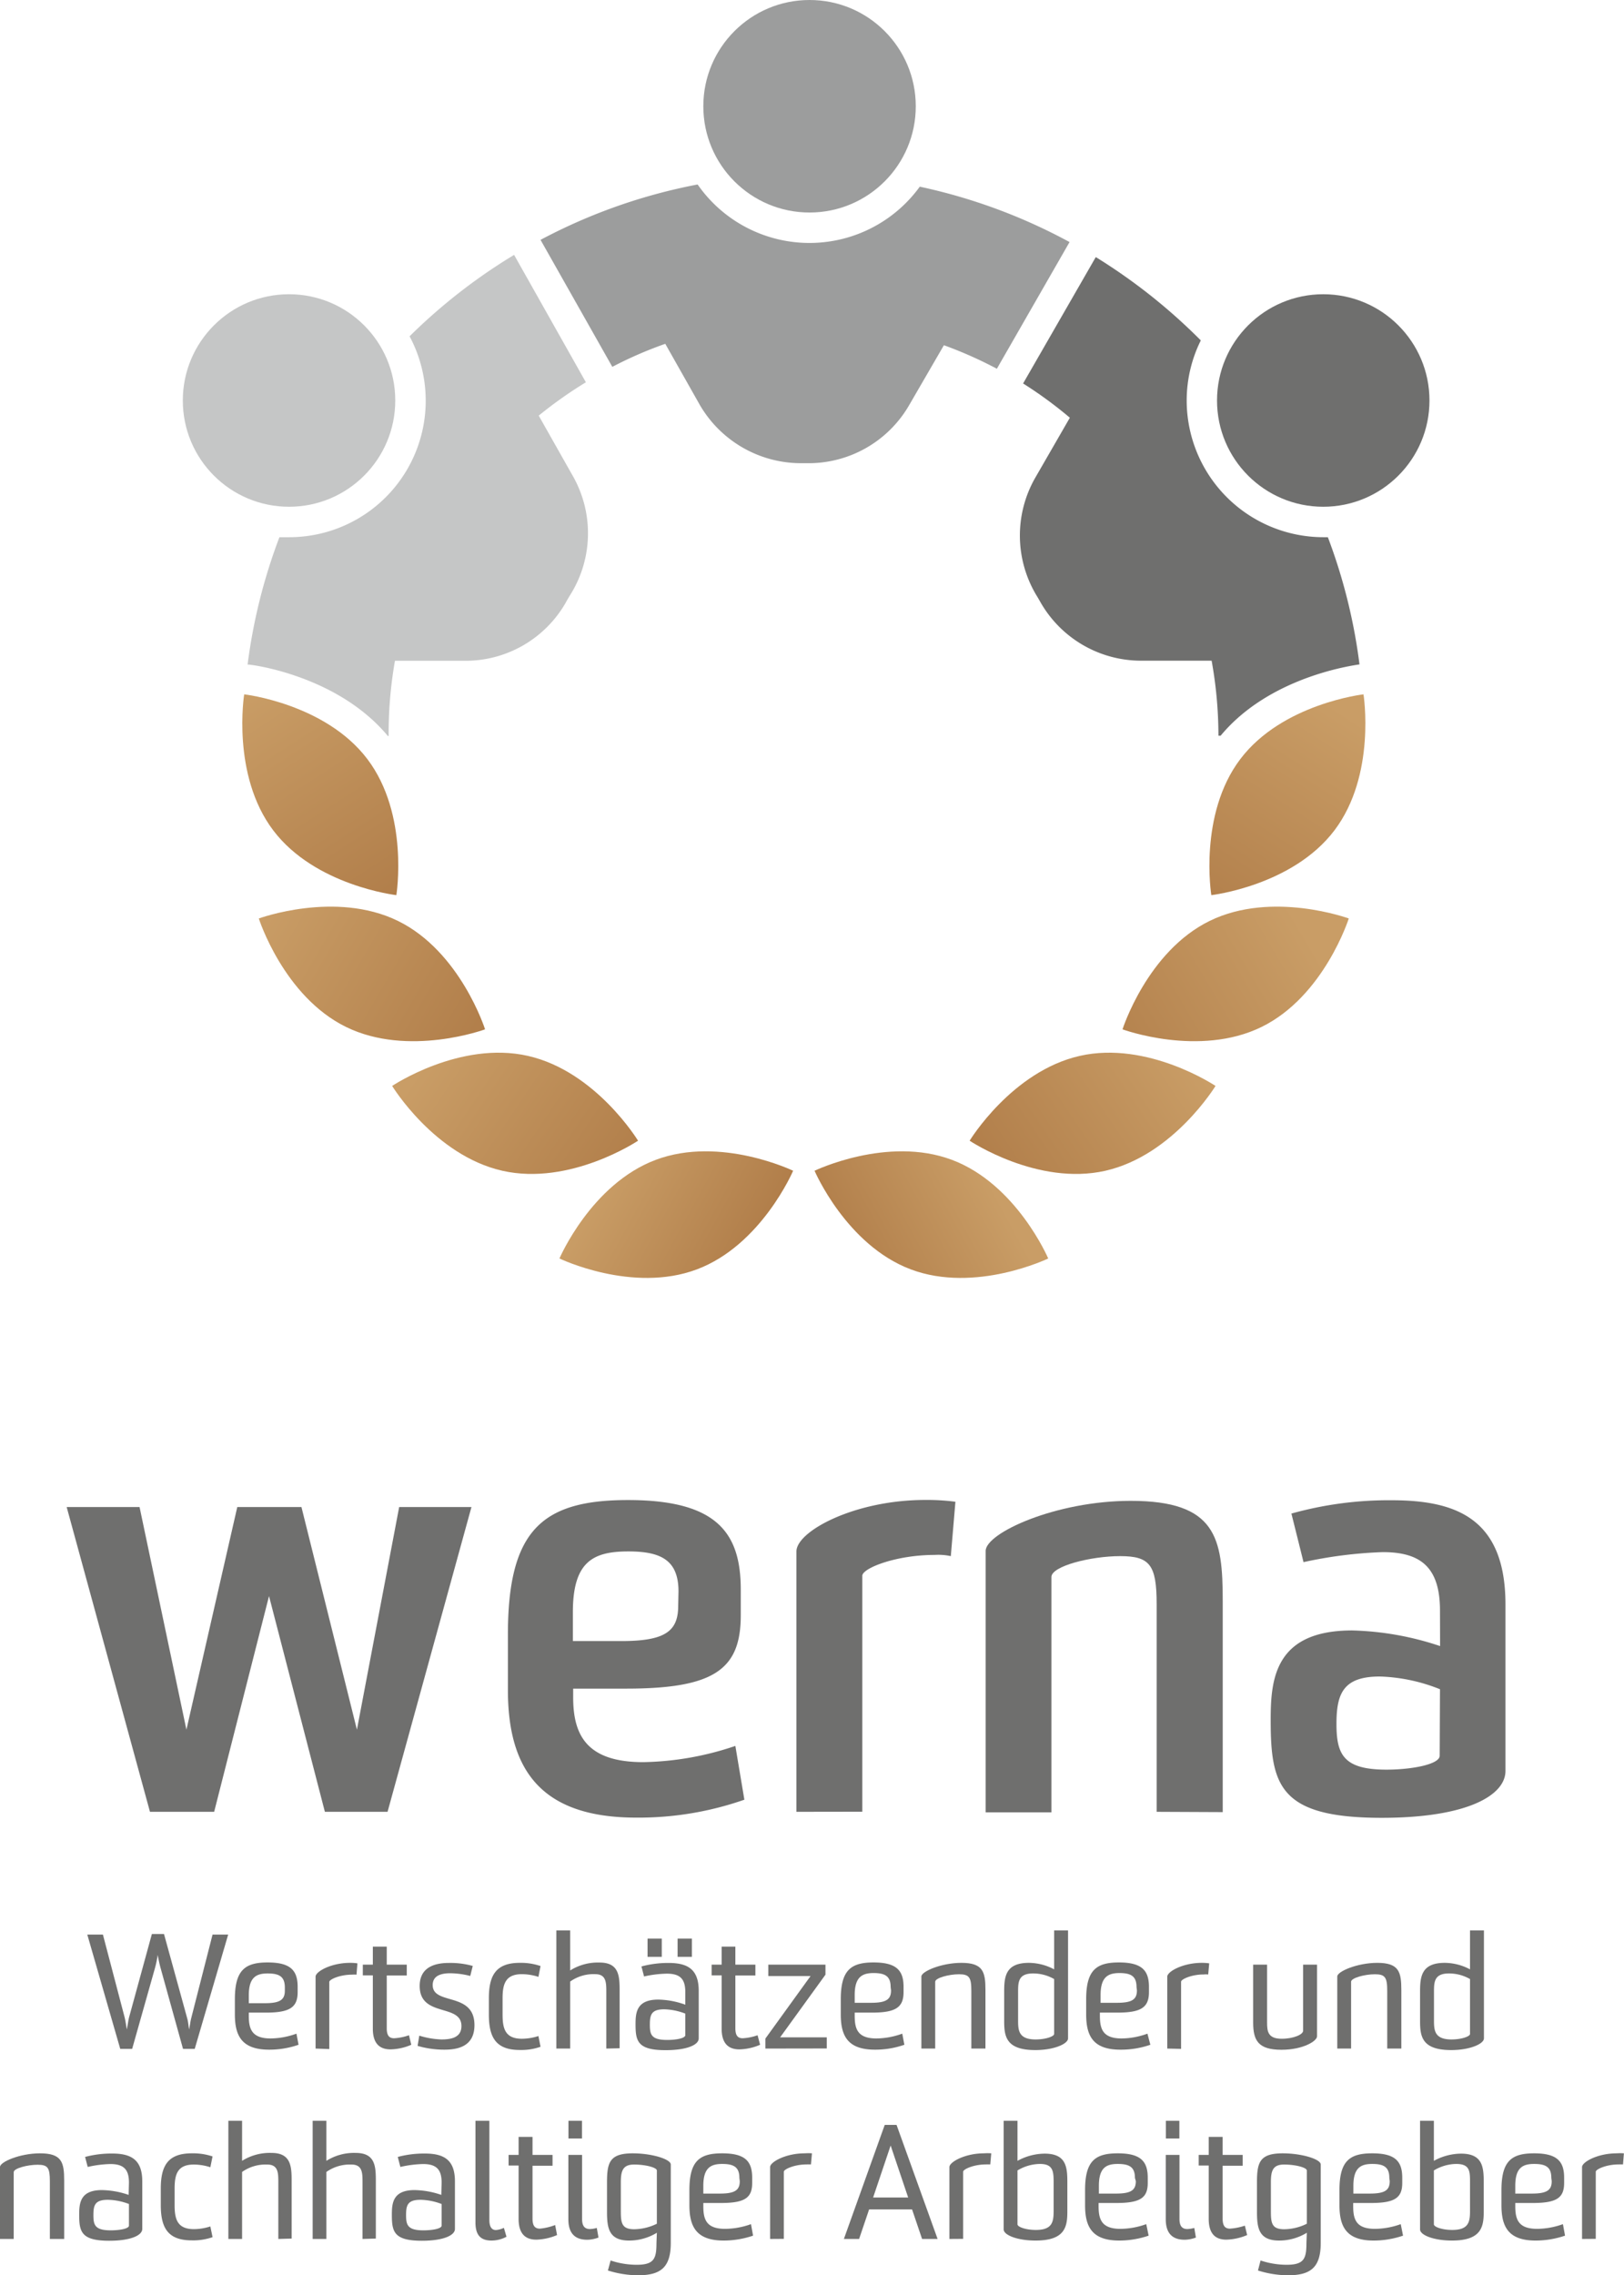 <svg id="Ebene_1" data-name="Ebene 1" xmlns="http://www.w3.org/2000/svg" xmlns:xlink="http://www.w3.org/1999/xlink" viewBox="0 0 162.21 227.18"><defs><style>.cls-1{fill:#6f6f6e;}.cls-2{fill:url(#Unbenannter_Verlauf_3);}.cls-3{fill:url(#Unbenannter_Verlauf_3-2);}.cls-4{fill:url(#Unbenannter_Verlauf_3-3);}.cls-5{fill:url(#Unbenannter_Verlauf_3-4);}.cls-6{fill:url(#Unbenannter_Verlauf_3-5);}.cls-7{fill:url(#Unbenannter_Verlauf_3-6);}.cls-8{fill:url(#Unbenannter_Verlauf_3-7);}.cls-9{fill:#c5c6c6;}.cls-10{fill:#9c9d9d;}.cls-11{fill:url(#Unbenannter_Verlauf_3-8);}</style><linearGradient id="Unbenannter_Verlauf_3" x1="-220.9" y1="815.47" x2="-195.81" y2="815.47" gradientTransform="translate(836.42 -179.74) rotate(57.11)" gradientUnits="userSpaceOnUse"><stop offset="0" stop-color="#c99d66"/><stop offset="1" stop-color="#b17e4a"/></linearGradient><linearGradient id="Unbenannter_Verlauf_3-2" x1="-132.57" y1="600.1" x2="-109.18" y2="600.1" gradientTransform="matrix(0.83, 0.56, -0.56, 0.83, 494.85, -308.81)" xlink:href="#Unbenannter_Verlauf_3"/><linearGradient id="Unbenannter_Verlauf_3-3" x1="71.1" y1="157.51" x2="87.43" y2="157.51" gradientTransform="translate(80.62 -46.1) rotate(28.83)" xlink:href="#Unbenannter_Verlauf_3"/><linearGradient id="Unbenannter_Verlauf_3-4" x1="-179.74" y1="567.89" x2="-154.65" y2="567.89" gradientTransform="translate(474.99 -299.45) rotate(30.36)" xlink:href="#Unbenannter_Verlauf_3"/><linearGradient id="Unbenannter_Verlauf_3-5" x1="2232.6" y1="-1003.88" x2="2255.99" y2="-1003.88" gradientTransform="matrix(-0.83, 0.56, 0.56, 0.83, 2536.59, -308.81)" xlink:href="#Unbenannter_Verlauf_3"/><linearGradient id="Unbenannter_Verlauf_3-6" x1="2574.58" y1="-1220.67" x2="2590.91" y2="-1220.67" gradientTransform="matrix(-0.88, 0.48, 0.48, 0.88, 2950.82, -46.1)" xlink:href="#Unbenannter_Verlauf_3"/><linearGradient id="Unbenannter_Verlauf_3-7" x1="2286.17" y1="-876.41" x2="2311.26" y2="-876.41" gradientTransform="matrix(-0.86, 0.51, 0.51, 0.86, 2556.44, -299.45)" xlink:href="#Unbenannter_Verlauf_3"/><linearGradient id="Unbenannter_Verlauf_3-8" x1="1331.11" y1="-1584.12" x2="1356.2" y2="-1584.12" gradientTransform="matrix(-0.54, 0.84, 0.84, 0.54, 2195.01, -179.74)" xlink:href="#Unbenannter_Verlauf_3"/></defs><path class="cls-1" d="M39,189.74,33.42,168.2l-5.48,21.54H21.53l-8.32-30.43h7.28l4.68,22.23,5.08-22.23h6.41l5.54,22.23,4.22-22.23h7.22l-8.38,30.43Z" transform="translate(-6.55 -8.83)"/><path class="cls-1" d="M80.9,188.53a32,32,0,0,1-10.8,1.79c-9.64,0-12.82-4.91-12.82-12.76v-5.49c0-10.45,3.41-13.46,12-13.46,8.9,0,11.26,3.29,11.26,8.95v2.55c0,5.37-2.59,7.33-11.43,7.33H63.8v.87c0,3.75,1.33,6.47,7,6.47A30,30,0,0,0,80,183.16Zm-6.58-20.79c0-3.12-1.74-4-5-4-3.52,0-5.55,1-5.55,6.07v2.88h4.86c4.39,0,5.66-1,5.66-3.52Z" transform="translate(-6.55 -8.83)"/><path class="cls-1" d="M86.1,189.74v-26c0-2,5.77-5.14,12.88-5.14a21.87,21.87,0,0,1,3,.18l-.46,5.43a5.92,5.92,0,0,0-1.62-.12c-3.87,0-7.22,1.33-7.22,2.08v23.56Z" transform="translate(-6.55 -8.83)"/><path class="cls-1" d="M122.08,189.74V169c0-3.93-.69-4.79-3.64-4.79s-6.87,1-6.87,2.08v23.5H105v-26.1c0-1.79,7-5,14.49-5,8.55,0,9.19,3.7,9.19,10v21.08Z" transform="translate(-6.55 -8.83)"/><path class="cls-1" d="M150.38,169.64c0-4.39-2-5.83-5.72-5.83a43.76,43.76,0,0,0-7.91,1l-1.21-4.85a36.09,36.09,0,0,1,10-1.33c6.35,0,11.38,1.74,11.38,10.4v16.63c0,2.43-3.81,4.68-12.36,4.68-10.22,0-11.09-3.23-11.09-9.76,0-4,.35-8.95,8.14-8.95a29.85,29.85,0,0,1,8.78,1.56Zm0,7.86a17.48,17.48,0,0,0-6-1.27c-3.64,0-4.34,1.67-4.34,4.73s.7,4.57,5,4.57c2.48,0,5.31-.52,5.31-1.39Z" transform="translate(-6.55 -8.83)"/><path class="cls-2" d="M46.14,98.21s-8.11-.93-12.3-6.47-2.9-13.58-2.9-13.58,8.1.92,12.3,6.46S46.14,98.21,46.14,98.21Z" transform="translate(-6.55 -8.83)"/><path class="cls-3" d="M70.28,122.73s-6.78,4.54-13.56,3-11-8.47-11-8.47,6.77-4.54,13.56-3S70.28,122.73,70.28,122.73Z" transform="translate(-6.55 -8.83)"/><path class="cls-4" d="M85.77,125.73s-3.17,7.43-9.62,9.85-13.72-1.09-13.72-1.09,3.17-7.43,9.62-9.85S85.77,125.73,85.77,125.73Z" transform="translate(-6.55 -8.83)"/><path class="cls-5" d="M55,111.61s-7.65,2.82-13.89-.24-8.71-10.83-8.71-10.83,7.65-2.81,13.89.24S55,111.61,55,111.61Z" transform="translate(-6.55 -8.83)"/><path class="cls-6" d="M103.4,122.73s6.78,4.54,13.56,3,11-8.47,11-8.47-6.77-4.54-13.56-3S103.4,122.73,103.4,122.73Z" transform="translate(-6.55 -8.83)"/><path class="cls-7" d="M87.91,125.73s3.17,7.43,9.62,9.85,13.72-1.09,13.72-1.09-3.17-7.43-9.62-9.85S87.91,125.73,87.91,125.73Z" transform="translate(-6.55 -8.83)"/><path class="cls-8" d="M118.67,111.61s7.65,2.82,13.89-.24,8.71-10.83,8.71-10.83-7.65-2.81-13.89.24S118.67,111.61,118.67,111.61Z" transform="translate(-6.55 -8.83)"/><path class="cls-1" d="M138.72,62.47a13.66,13.66,0,0,1-13.64-13.65,13.49,13.49,0,0,1,1.41-6A56.93,56.93,0,0,0,116,34.5l-7.26,12.62a41.44,41.44,0,0,1,4.67,3.42l-3.46,6a11.61,11.61,0,0,0,.15,11.78c.12.19.23.39.34.58a11.57,11.57,0,0,0,10.13,5.9l7,0a42,42,0,0,1,.68,7.49h.22c4.88-5.88,13.13-7,13.87-7.12a55.46,55.46,0,0,0-3.16-12.7Z" transform="translate(-6.55 -8.83)"/><circle class="cls-1" cx="132.17" cy="39.99" r="10.61"/><path class="cls-9" d="M63.78,56.38l-3.42-6.05A42.5,42.5,0,0,1,65.07,47L57.9,34.28a56.07,56.07,0,0,0-10.44,8.13,13.63,13.63,0,0,1-12,20.06c-.35,0-.69,0-1,0a55.52,55.52,0,0,0-3.18,12.72h.08c.37,0,8.93,1.11,13.93,7.13h.08A41.65,41.65,0,0,1,46,74.81l7,0A11.53,11.53,0,0,0,63.06,69c.16-.3.33-.58.51-.87A11.57,11.57,0,0,0,63.78,56.38Z" transform="translate(-6.55 -8.83)"/><circle class="cls-9" cx="28.87" cy="39.99" r="10.61"/><path class="cls-10" d="M98.42,27.47a13.61,13.61,0,0,1-22.19-.22,55.56,55.56,0,0,0-15.69,5.53l7.17,12.68A39.76,39.76,0,0,1,73,43.16l3.42,6.05A11.7,11.7,0,0,0,86.7,55.08h.43A11.6,11.6,0,0,0,97.35,49.3l3.48-6a41.72,41.72,0,0,1,5.29,2.35L113.38,33A55.78,55.78,0,0,0,98.42,27.47Z" transform="translate(-6.55 -8.83)"/><circle class="cls-10" cx="80.86" cy="10.61" r="10.61"/><path class="cls-11" d="M127.54,98.21s8.11-.93,12.3-6.47,2.9-13.58,2.9-13.58-8.1.92-12.3,6.46S127.54,98.21,127.54,98.21Z" transform="translate(-6.55 -8.83)"/><path class="cls-1" d="M24.83,213.41l-2.22-8c-.13-.46-.23-.94-.31-1.38a10.3,10.3,0,0,1-.29,1.38l-2.26,8H18.56L15.27,202h1.56L19,210.27c.09.37.15.82.22,1.2.08-.38.13-.83.22-1.2l2.28-8.33h1.21l2.33,8.46c.09.33.12.74.18,1.07.07-.33.12-.76.2-1.09L27.78,202h1.56L26,213.41Z" transform="translate(-6.55 -8.83)"/><path class="cls-1" d="M36.37,213a8.87,8.87,0,0,1-2.94.49c-2.76,0-3.42-1.42-3.42-3.53v-1.5c0-2.9,1-3.68,3.27-3.68s3,.78,3,2.44v.52c0,1.53-.79,2.05-3.16,2.05H31.4v.3c0,1.3.27,2.28,2.18,2.28a7.7,7.7,0,0,0,2.58-.48ZM35,207.28c0-1.1-.57-1.4-1.72-1.4s-1.88.4-1.88,2.19v.78H33c1.48,0,2-.32,2-1.24Z" transform="translate(-6.55 -8.83)"/><path class="cls-1" d="M38.07,213.38V206.2c0-.51,1.55-1.38,3.45-1.38a4.81,4.81,0,0,1,.73.05L42.16,206a2.77,2.77,0,0,0-.46,0c-1.19,0-2.26.47-2.26.73v6.7Z" transform="translate(-6.55 -8.83)"/><path class="cls-1" d="M47.63,213a5.49,5.49,0,0,1-2.07.46c-1,0-1.77-.49-1.77-2.07v-5.32h-1V205h1v-1.8h1.39V205h2v1.08h-2v5.27c0,.78.28,1,.74,1a5.37,5.37,0,0,0,1.48-.3Z" transform="translate(-6.55 -8.83)"/><path class="cls-1" d="M48.43,212.09a8.43,8.43,0,0,0,2.21.38c1,0,2-.2,2-1.34,0-2.27-4.17-.83-4.17-4,0-1.6,1.1-2.3,2.91-2.3a8.23,8.23,0,0,1,2.39.3l-.25,1a8.3,8.3,0,0,0-2-.27c-1.15,0-1.75.38-1.75,1.18,0,2.05,4.17.63,4.17,4,0,2.15-1.7,2.45-3,2.45a9.42,9.42,0,0,1-2.68-.38Z" transform="translate(-6.55 -8.83)"/><path class="cls-1" d="M60.54,213.2a5.78,5.78,0,0,1-2.08.32c-2.41,0-3.08-1.3-3.08-3.53v-1.64c0-2.23.67-3.53,3.08-3.53a6,6,0,0,1,2.08.32l-.21,1.08a5.48,5.48,0,0,0-1.65-.27c-1.65,0-1.93,1-1.93,2.4V210c0,1.42.28,2.4,1.94,2.4a5.58,5.58,0,0,0,1.64-.27Z" transform="translate(-6.55 -8.83)"/><path class="cls-1" d="M67.11,213.38v-5.64c0-.94,0-1.79-1.11-1.79a4,4,0,0,0-2.5.74v6.69H62.12v-11.8H63.5v4a5.22,5.22,0,0,1,2.94-.79c1.93,0,2,1.33,2,2.79v5.77Z" transform="translate(-6.55 -8.83)"/><path class="cls-1" d="M75,207.74c0-1.29-.5-1.84-1.84-1.84a11.15,11.15,0,0,0-2.28.28l-.26-1a10.23,10.23,0,0,1,2.72-.35c1.94,0,3,.67,3,2.79v4.75c0,.63-1.15,1.17-3.31,1.17-2.81,0-3-.92-3-2.59,0-1.16.1-2.46,2.27-2.46A8.29,8.29,0,0,1,75,209Zm-3.77-3.52V202.4h1.42v1.82ZM75,209.89a6.16,6.16,0,0,0-2.11-.43c-1.3,0-1.43.57-1.43,1.54s.13,1.52,1.73,1.52c.86,0,1.81-.16,1.81-.48Zm-.77-5.67V202.4h1.43v1.82Z" transform="translate(-6.55 -8.83)"/><path class="cls-1" d="M82.47,213a5.49,5.49,0,0,1-2.07.46c-1,0-1.77-.49-1.77-2.07v-5.32h-1V205h1v-1.8H80V205h2v1.08H80v5.27c0,.78.28,1,.74,1a5.37,5.37,0,0,0,1.48-.3Z" transform="translate(-6.55 -8.83)"/><path class="cls-1" d="M83,213.38v-1l4.51-6.24H83.29V205H89v1l-4.53,6.26h4.66v1.11Z" transform="translate(-6.55 -8.83)"/><path class="cls-1" d="M96.88,213a8.82,8.82,0,0,1-2.94.49c-2.76,0-3.41-1.42-3.41-3.53v-1.5c0-2.9,1-3.68,3.27-3.68s3,.78,3,2.44v.52c0,1.53-.79,2.05-3.15,2.05H91.92v.3c0,1.3.26,2.28,2.17,2.28a7.7,7.7,0,0,0,2.58-.48Zm-1.37-5.76c0-1.1-.57-1.4-1.71-1.4s-1.88.4-1.88,2.19v.78h1.63c1.49,0,2-.32,2-1.24Z" transform="translate(-6.55 -8.83)"/><path class="cls-1" d="M103.57,213.38v-5.75c0-1.35-.2-1.67-1.23-1.67s-2.38.37-2.38.75v6.67H98.58v-7.2c0-.5,2-1.36,4-1.36,2.17,0,2.4.91,2.4,2.73v5.83Z" transform="translate(-6.55 -8.83)"/><path class="cls-1" d="M106.85,207.67c0-1.52.17-2.85,2.47-2.85a5.45,5.45,0,0,1,2.52.65v-3.89h1.39v10.78c0,.56-1.43,1.17-3.26,1.17-2.94,0-3.12-1.36-3.12-2.91Zm1.39,2.89c0,1,.05,1.91,1.75,1.91,1,0,1.85-.3,1.85-.55v-5.48a4.18,4.18,0,0,0-2.11-.56c-1.47,0-1.49.86-1.49,1.86Z" transform="translate(-6.55 -8.83)"/><path class="cls-1" d="M121.45,213a8.94,8.94,0,0,1-3,.49c-2.76,0-3.41-1.42-3.41-3.53v-1.5c0-2.9,1-3.68,3.27-3.68s3,.78,3,2.44v.52c0,1.53-.78,2.05-3.15,2.05h-1.75v.3c0,1.3.26,2.28,2.17,2.28a7.65,7.65,0,0,0,2.58-.48Zm-1.38-5.76c0-1.1-.57-1.4-1.71-1.4s-1.88.4-1.88,2.19v.78h1.63c1.49,0,2-.32,2-1.24Z" transform="translate(-6.55 -8.83)"/><path class="cls-1" d="M123.14,213.38V206.2c0-.51,1.56-1.38,3.45-1.38a5,5,0,0,1,.74.05l-.1,1.11a2.69,2.69,0,0,0-.46,0c-1.19,0-2.25.47-2.25.73v6.7Z" transform="translate(-6.55 -8.83)"/><path class="cls-1" d="M136.71,205h1.39v7.16c0,.46-1.38,1.34-3.55,1.34-2.32,0-2.83-.92-2.83-2.72V205h1.39v5.8c0,.88.1,1.6,1.46,1.6,1.17,0,2.14-.42,2.14-.8Z" transform="translate(-6.55 -8.83)"/><path class="cls-1" d="M145.11,213.38v-5.75c0-1.35-.2-1.67-1.23-1.67s-2.38.37-2.38.75v6.67h-1.38v-7.2c0-.5,2-1.36,4-1.36,2.17,0,2.4.91,2.4,2.73v5.83Z" transform="translate(-6.55 -8.83)"/><path class="cls-1" d="M148.39,207.67c0-1.52.17-2.85,2.47-2.85a5.45,5.45,0,0,1,2.52.65v-3.89h1.39v10.78c0,.56-1.43,1.17-3.26,1.17-2.94,0-3.12-1.36-3.12-2.91Zm1.39,2.89c0,1,.05,1.91,1.75,1.91,1,0,1.85-.3,1.85-.55v-5.48a4.18,4.18,0,0,0-2.11-.56c-1.47,0-1.49.86-1.49,1.86Z" transform="translate(-6.55 -8.83)"/><path class="cls-1" d="M11.53,232.39v-5.75c0-1.35-.19-1.66-1.22-1.66s-2.39.36-2.39.74v6.67H6.55V225.2c0-.51,2-1.36,4-1.36,2.18,0,2.41.9,2.41,2.72v5.83Z" transform="translate(-6.55 -8.83)"/><path class="cls-1" d="M19.43,226.75c0-1.28-.51-1.84-1.85-1.84a11.16,11.16,0,0,0-2.27.29l-.26-1a10.19,10.19,0,0,1,2.71-.34c1.94,0,3,.66,3,2.78v4.75c0,.64-1.15,1.18-3.3,1.18-2.81,0-3-.92-3-2.6,0-1.16.1-2.46,2.27-2.46a8.64,8.64,0,0,1,2.67.48Zm0,2.15a6.19,6.19,0,0,0-2.11-.42c-1.31,0-1.44.57-1.44,1.53s.13,1.52,1.73,1.52c.87,0,1.82-.16,1.82-.47Z" transform="translate(-6.55 -8.83)"/><path class="cls-1" d="M27.78,232.21a5.83,5.83,0,0,1-2.08.32c-2.42,0-3.09-1.3-3.09-3.53v-1.63c0-2.24.67-3.53,3.09-3.53a6.1,6.1,0,0,1,2.08.31l-.22,1.08a5.43,5.43,0,0,0-1.65-.27c-1.65,0-1.92,1-1.92,2.41V229c0,1.42.27,2.41,1.94,2.41a5.46,5.46,0,0,0,1.63-.27Z" transform="translate(-6.55 -8.83)"/><path class="cls-1" d="M34.35,232.39v-5.64c0-.94,0-1.79-1.11-1.79a4.06,4.06,0,0,0-2.51.74v6.69H29.36v-11.8h1.37v4a5.18,5.18,0,0,1,2.95-.79c1.92,0,2,1.33,2,2.78v5.77Z" transform="translate(-6.55 -8.83)"/><path class="cls-1" d="M42.76,232.39v-5.64c0-.94,0-1.79-1.11-1.79a4.05,4.05,0,0,0-2.5.74v6.69H37.78v-11.8h1.37v4a5.17,5.17,0,0,1,2.94-.79c1.93,0,2,1.33,2,2.78v5.77Z" transform="translate(-6.55 -8.83)"/><path class="cls-1" d="M50.66,226.75c0-1.28-.51-1.84-1.85-1.84a11.16,11.16,0,0,0-2.27.29l-.26-1a10.19,10.19,0,0,1,2.71-.34c1.94,0,3,.66,3,2.78v4.75c0,.64-1.15,1.18-3.3,1.18-2.81,0-3-.92-3-2.6,0-1.16.1-2.46,2.27-2.46a8.64,8.64,0,0,1,2.67.48Zm0,2.15a6.19,6.19,0,0,0-2.11-.42c-1.31,0-1.44.57-1.44,1.53s.13,1.52,1.73,1.52c.87,0,1.82-.16,1.82-.47Z" transform="translate(-6.55 -8.83)"/><path class="cls-1" d="M57.14,232.17a3.22,3.22,0,0,1-1.48.38c-1,0-1.62-.43-1.62-1.81V220.59h1.39v9.91c0,.78.31,1,.65,1a2.25,2.25,0,0,0,.8-.22Z" transform="translate(-6.55 -8.83)"/><path class="cls-1" d="M62.19,232a5.69,5.69,0,0,1-2.07.46c-1,0-1.77-.49-1.77-2.08v-5.32h-1V224h1v-1.8h1.39V224h2v1.08h-2v5.28c0,.77.28,1,.74,1A5.77,5.77,0,0,0,62,231Z" transform="translate(-6.55 -8.83)"/><path class="cls-1" d="M66.33,232.25a3.42,3.42,0,0,1-1.12.22c-1.12,0-1.89-.53-1.89-2.05V224h1.37v6.4c0,.72.28,1,.79,1a2.91,2.91,0,0,0,.68-.11Zm-3-9.89v-1.77h1.35v1.77Z" transform="translate(-6.55 -8.83)"/><path class="cls-1" d="M72.16,231.77a5.31,5.31,0,0,1-2.78.78c-2.07,0-2.2-1.33-2.2-2.92v-2.88c0-2,.26-2.91,2.58-2.91,1.86,0,3.79.57,3.79,1.12v7.81c0,2.53-1.06,3.25-3.34,3.25a10.43,10.43,0,0,1-2.94-.48l.27-1a8.3,8.3,0,0,0,2.58.43c1.75,0,2-.59,2-2.17Zm0-6.21c0-.31-1.16-.6-2.27-.6s-1.33.6-1.33,1.77v2.84c0,1.19.07,1.85,1.33,1.85a5.28,5.28,0,0,0,2.27-.55Z" transform="translate(-6.55 -8.83)"/><path class="cls-1" d="M81.77,232.06a9.14,9.14,0,0,1-2.94.49c-2.76,0-3.42-1.43-3.42-3.53v-1.51c0-2.9,1-3.67,3.27-3.67s3,.77,3,2.43v.53c0,1.52-.78,2-3.15,2H76.8v.3c0,1.3.26,2.28,2.17,2.28a7.73,7.73,0,0,0,2.59-.47Zm-1.37-5.77c0-1.09-.58-1.39-1.72-1.39s-1.88.39-1.88,2.18v.78h1.64c1.48,0,2-.32,2-1.24Z" transform="translate(-6.55 -8.83)"/><path class="cls-1" d="M83.47,232.39v-7.18c0-.5,1.55-1.37,3.45-1.37a5,5,0,0,1,.73,0l-.1,1.11a4.36,4.36,0,0,0-.45,0c-1.2,0-2.26.48-2.26.73v6.7Z" transform="translate(-6.55 -8.83)"/><path class="cls-1" d="M98.65,232.39l-1-2.95H93.36l-1,2.95H90.84L94.92,221H96.1l4.1,11.39Zm-4.89-4.14h3.5l-1.75-5.19Z" transform="translate(-6.55 -8.83)"/><path class="cls-1" d="M101.38,232.39v-7.18c0-.5,1.55-1.37,3.45-1.37a5,5,0,0,1,.73,0l-.1,1.11a4.36,4.36,0,0,0-.45,0c-1.2,0-2.26.48-2.26.73v6.7Z" transform="translate(-6.55 -8.83)"/><path class="cls-1" d="M113.16,229.63c0,1.49-.18,2.92-3.17,2.92-1.86,0-3.19-.56-3.19-1.11V220.59h1.38v4a5.72,5.72,0,0,1,2.71-.72c2.14,0,2.27,1.31,2.27,2.85Zm-1.37-2.88c0-1.11-.05-1.85-1.37-1.85a4.43,4.43,0,0,0-2.24.65v5.38c0,.26.83.56,1.83.56,1.66,0,1.78-.81,1.78-1.92Z" transform="translate(-6.55 -8.83)"/><path class="cls-1" d="M121.28,232.06a9.14,9.14,0,0,1-2.94.49c-2.76,0-3.41-1.43-3.41-3.53v-1.51c0-2.9,1-3.67,3.26-3.67s3,.77,3,2.43v.53c0,1.52-.79,2-3.16,2h-1.75v.3c0,1.3.27,2.28,2.18,2.28a7.72,7.72,0,0,0,2.58-.47Zm-1.37-5.77c0-1.09-.57-1.39-1.72-1.39s-1.88.39-1.88,2.18v.78H118c1.49,0,2-.32,2-1.24Z" transform="translate(-6.55 -8.83)"/><path class="cls-1" d="M126,232.25a3.42,3.42,0,0,1-1.11.22c-1.13,0-1.9-.53-1.9-2.05V224h1.37v6.4c0,.72.28,1,.79,1a3.07,3.07,0,0,0,.69-.11Zm-3-9.89v-1.77h1.35v1.77Z" transform="translate(-6.55 -8.83)"/><path class="cls-1" d="M131.12,232a5.7,5.7,0,0,1-2.08.46c-1,0-1.76-.49-1.76-2.08v-5.32h-1V224h1v-1.8h1.39V224h2v1.08h-2v5.28c0,.77.28,1,.73,1a5.75,5.75,0,0,0,1.49-.3Z" transform="translate(-6.55 -8.83)"/><path class="cls-1" d="M137.08,231.77a5.28,5.28,0,0,1-2.77.78c-2.08,0-2.21-1.33-2.21-2.92v-2.88c0-2,.26-2.91,2.58-2.91,1.86,0,3.79.57,3.79,1.12v7.81c0,2.53-1.06,3.25-3.33,3.25a10.37,10.37,0,0,1-2.94-.48l.26-1a8.34,8.34,0,0,0,2.58.43c1.75,0,2-.59,2-2.17Zm0-6.21c0-.31-1.16-.6-2.27-.6s-1.32.6-1.32,1.77v2.84c0,1.19.06,1.85,1.32,1.85a5.2,5.2,0,0,0,2.27-.55Z" transform="translate(-6.55 -8.83)"/><path class="cls-1" d="M146.69,232.06a9.09,9.09,0,0,1-2.94.49c-2.76,0-3.41-1.43-3.41-3.53v-1.51c0-2.9,1-3.67,3.27-3.67s3,.77,3,2.43v.53c0,1.52-.79,2-3.16,2h-1.74v.3c0,1.3.26,2.28,2.17,2.28a7.72,7.72,0,0,0,2.58-.47Zm-1.37-5.77c0-1.09-.57-1.39-1.71-1.39s-1.88.39-1.88,2.18v.78h1.63c1.49,0,2-.32,2-1.24Z" transform="translate(-6.55 -8.83)"/><path class="cls-1" d="M154.75,229.63c0,1.49-.18,2.92-3.17,2.92-1.86,0-3.19-.56-3.19-1.11V220.59h1.38v4a5.72,5.72,0,0,1,2.71-.72c2.14,0,2.27,1.31,2.27,2.85Zm-1.37-2.88c0-1.11,0-1.85-1.38-1.85a4.42,4.42,0,0,0-2.23.65v5.38c0,.26.83.56,1.83.56,1.66,0,1.78-.81,1.78-1.92Z" transform="translate(-6.55 -8.83)"/><path class="cls-1" d="M162.87,232.06a9.14,9.14,0,0,1-2.94.49c-2.76,0-3.41-1.43-3.41-3.53v-1.51c0-2.9,1-3.67,3.26-3.67s3,.77,3,2.43v.53c0,1.52-.79,2-3.16,2H157.9v.3c0,1.3.27,2.28,2.18,2.28a7.72,7.72,0,0,0,2.58-.47Zm-1.37-5.77c0-1.09-.57-1.39-1.72-1.39s-1.88.39-1.88,2.18v.78h1.64c1.49,0,2-.32,2-1.24Z" transform="translate(-6.55 -8.83)"/><path class="cls-1" d="M164.57,232.39v-7.18c0-.5,1.55-1.37,3.45-1.37a5,5,0,0,1,.73,0l-.09,1.11a4.59,4.59,0,0,0-.46,0c-1.19,0-2.26.48-2.26.73v6.7Z" transform="translate(-6.55 -8.83)"/></svg>